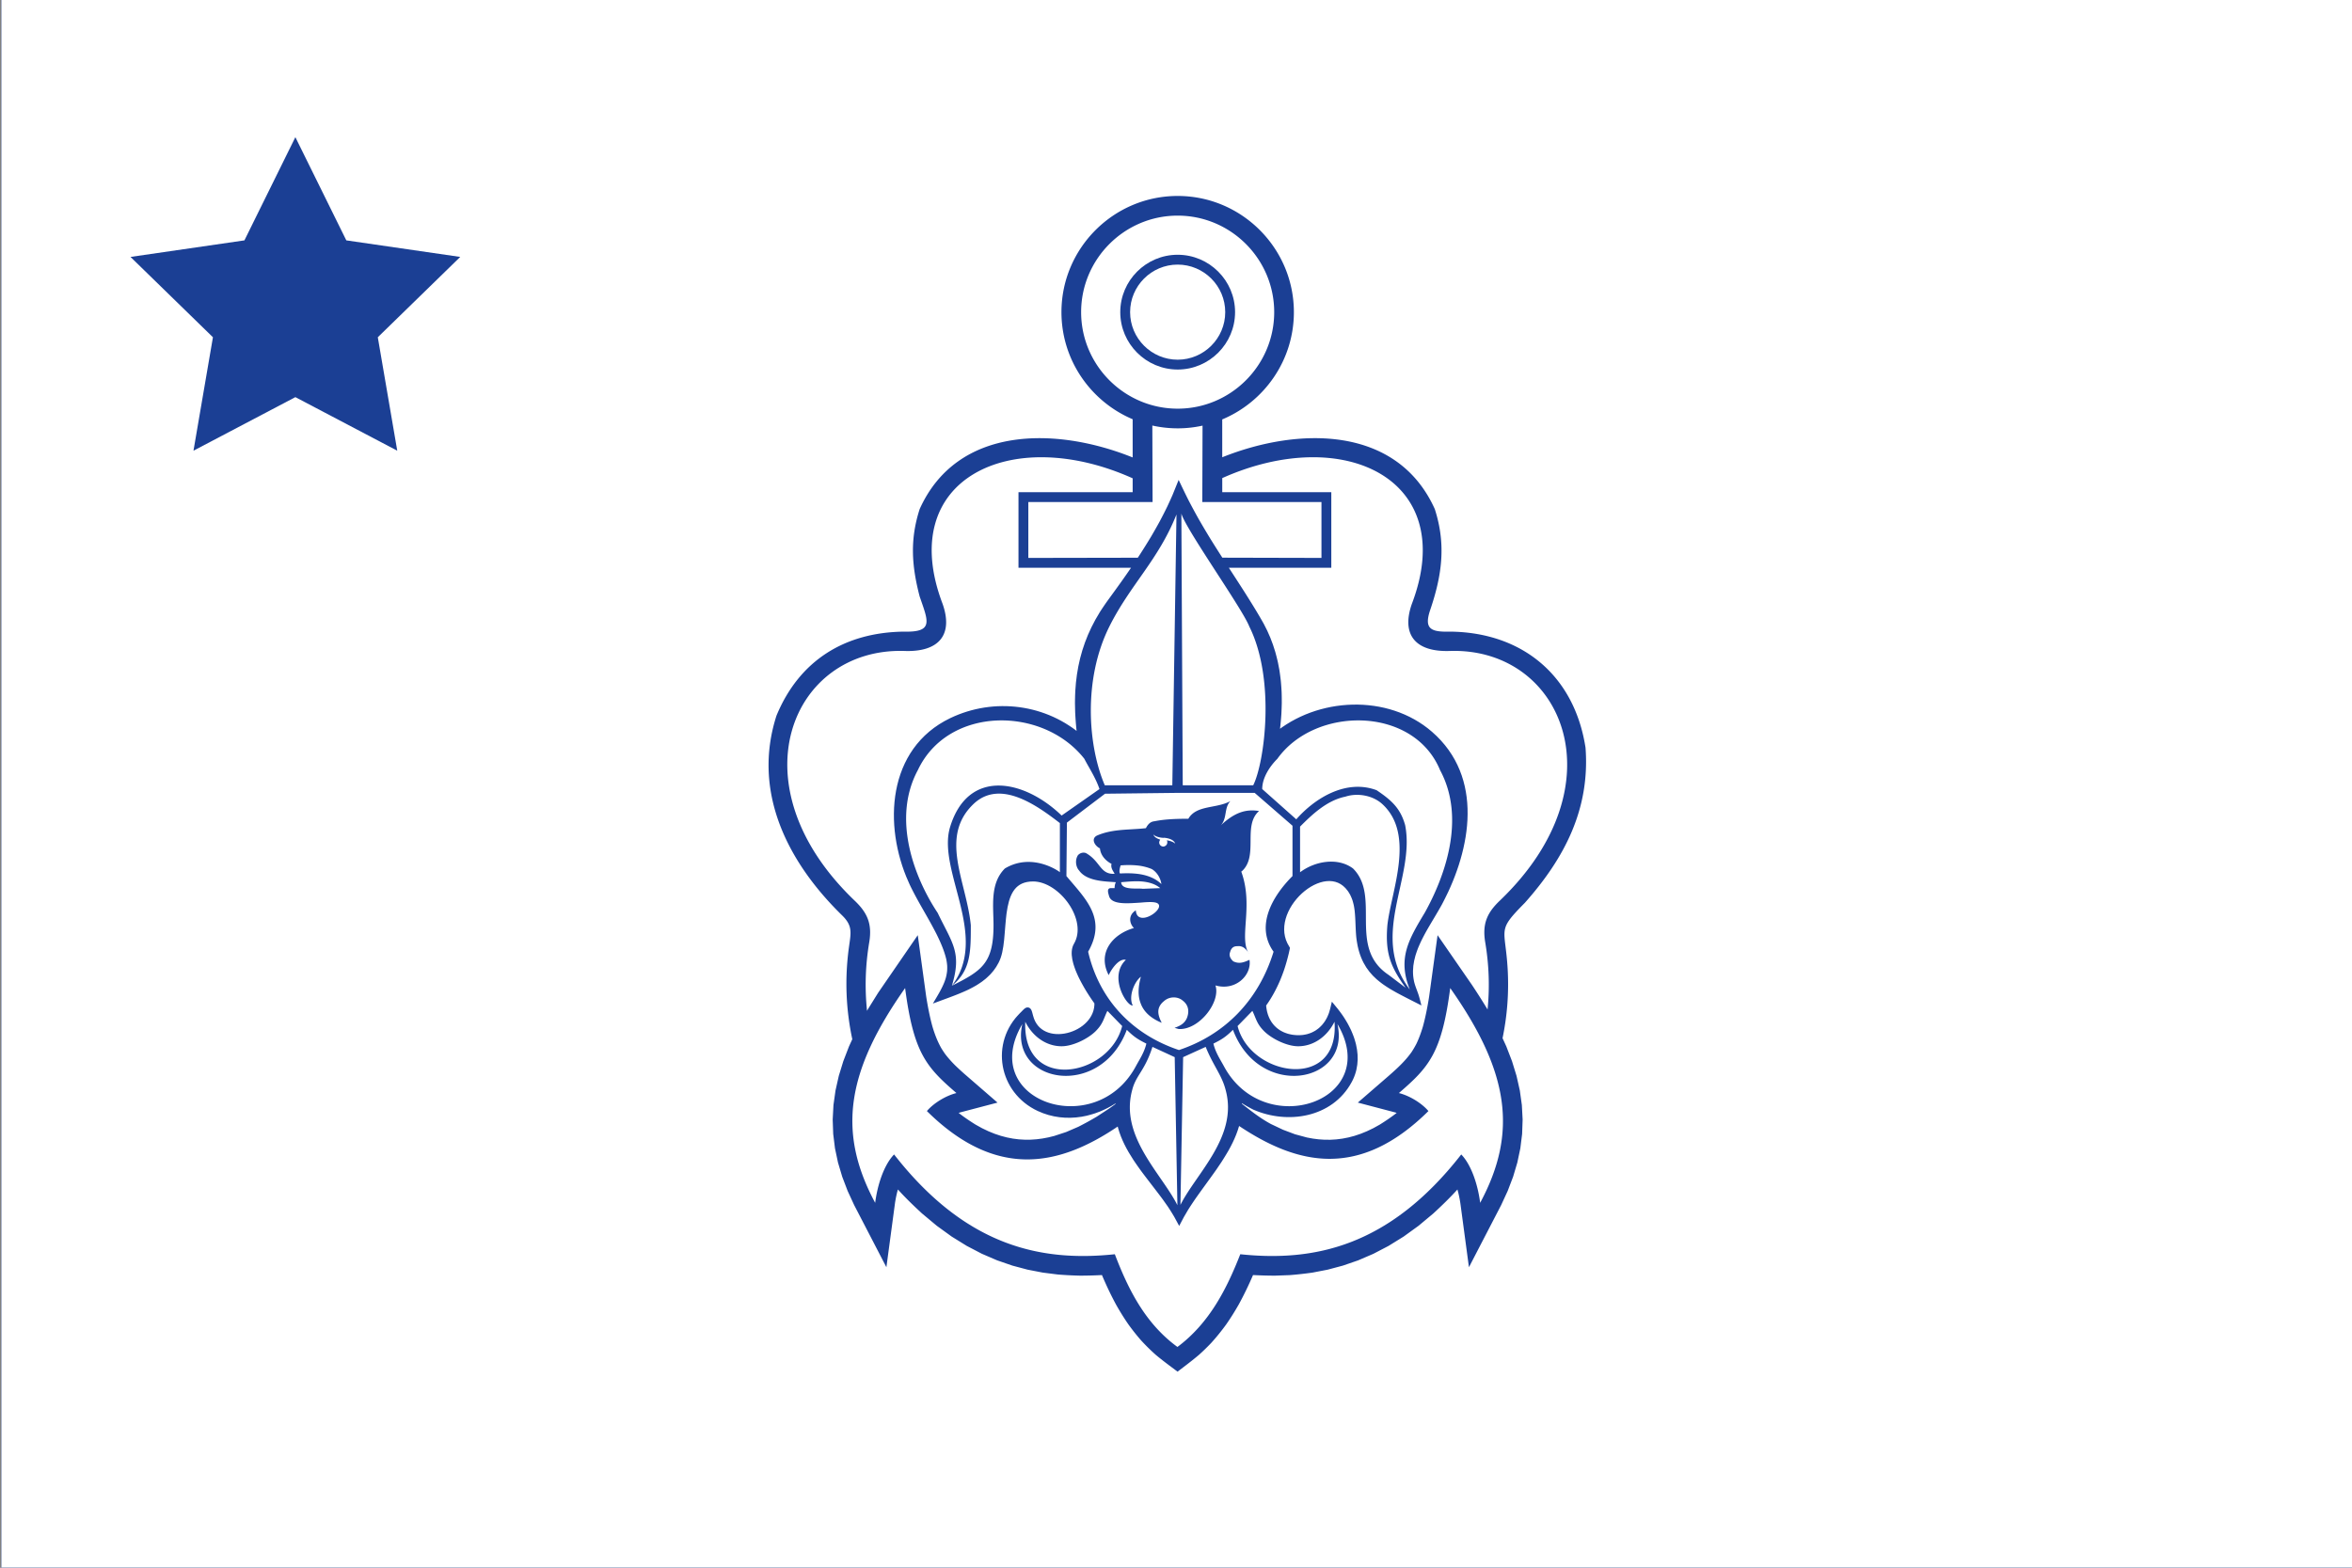 <svg viewBox="0 0 7087 4725" xmlns="http://www.w3.org/2000/svg" fill-rule="evenodd" clip-rule="evenodd" stroke-linejoin="round" stroke-miterlimit="2"><rect x="0" y="0" width="7087" height="4725" fill="#808080" stroke="none"/><path fill="#1b3f94" d="M7090.787.008H4.157v4724.42h7086.63z"/><path fill="#fff" d="M7090.787.008H4.157v4724.42h7086.63z"/><path d="M3548.528 767.788c-95.267 0-172.954 77.7-172.954 172.95 0 95.254 77.687 172.955 172.954 172.955 95.267 0 172.958-77.7 172.958-172.955 0-95.25-77.691-172.95-172.958-172.95m0 29.646c78.925 0 143.308 64.37 143.308 143.304 0 78.925-64.383 143.3-143.308 143.3-78.93 0-143.309-64.375-143.309-143.3 0-78.933 64.38-143.304 143.309-143.304" fill="#1b3f94"/><path d="M3548.528 649.859c-160.217 0-290.884 130.667-290.884 290.88 0 160.204 130.667 290.874 290.884 290.874 160.204 0 290.87-130.67 290.87-290.875 0-160.212-130.666-290.88-290.87-290.88m495.688 2408.394a502.132 502.132 0 00-13.617-18.179l-17.387-21.216c-2.788 11.47-5.246 22.979-8.93 34.183-1.687 4.57-3.52 8.92-5.587 13.33-2.175 4.166-4.433 8.103-6.983 12.07a147.867 147.867 0 01-8.25 10.696 147.25 147.25 0 01-9.484 9.258 133.105 133.105 0 01-10.641 7.721c-3.871 2.27-7.671 4.25-11.755 6.117a136.242 136.242 0 01-12.85 4.412c-4.67 1.1-9.187 1.95-13.929 2.592-5.062.454-9.925.65-15 .646-5.2-.242-10.2-.688-15.367-1.371a164.593 164.593 0 01-13.55-2.95 144.186 144.186 0 01-12.32-4.434 131.485 131.485 0 01-11.117-5.8 127.846 127.846 0 01-9.87-7.083c-3.068-2.67-5.85-5.375-8.647-8.32a125.05 125.05 0 01-7.412-9.488 131.573 131.573 0 01-6.121-10.621 141.993 141.993 0 01-4.796-11.696l-2.446-8.383c-1.42-6.438-2.562-12.846-2.991-19.446 16.683-23.15 30.062-48.183 41.429-74.317a550.736 550.736 0 0012.696-33.216c5.6-16.842 10.341-33.721 14.404-51.013l3.258-15.067-7.792-13.758-4.291-10.146-3-10.325-1.796-10.483-.642-10.6.454-10.671 1.5-10.708 2.492-10.688 3.438-10.6 4.341-10.446 5.146-10.225 5.908-9.941 6.625-9.571 7.238-9.138 7.796-8.65 8.283-8.075 8.688-7.442 9.016-6.77 9.271-6.017 9.459-5.204 9.537-4.313 9.538-3.404 9.487-2.454 9.325-1.43 9.125-.42 8.838.662 8.533 1.721 8.212 2.875 7.867 4.084 7.546 5.358 7.17 6.746 6.888 8.42c2.546 3.717 4.809 7.417 7.009 11.35 2.691 5.376 4.9 10.626 6.908 16.288 1.812 5.759 3.262 11.43 4.517 17.338.825 4.554 1.512 9.05 2.125 13.62 3.12 27.505 2.37 55.176 5.229 82.696 1.033 8.355 2.446 16.563 4.033 24.83l2.175 9.35 2.517 8.945 2.804 8.559 3.12 8.216 3.4 7.867 3.726 7.513 8.254 14.054 9.35 12.854 10.33 11.775 11.24 10.775a337.694 337.694 0 0018.417 14.667 479.113 479.113 0 0020.071 13.296 769.77 769.77 0 0021.542 12.458c24.75 13.383 49.958 25.925 75.042 38.692-2.792-10.746-5.25-21.592-8.667-32.159-4.542-13.725-10.583-27-13.708-41.183l-1.417-7.867-.958-7.704-.5-7.704-.084-7.663 1-15.275 2.5-15.22 3.792-15.196a367.187 367.187 0 017.833-22.65c3.167-7.6 6.5-15.046 10-22.513 5-10.042 10.167-19.88 15.625-29.68 15.125-26.574 31.417-52.432 46.209-79.224 6.625-12.442 12.791-25.063 18.916-37.775l7.125-15.78 6.792-16.004 6.417-16.237 6-16.42 5.625-16.613 5.125-16.742 4.667-16.858 4.166-16.984 3.625-17.054 3.084-17.108 2.458-17.146 1.875-17.18 1.208-17.141.5-17.12-.166-17.076-.917-16.983-1.667-16.884-2.5-16.737-3.291-16.604-4.167-16.425-5.042-16.204-5.958-15.975-6.917-15.709-7.833-15.417-8.917-15.1-9.875-14.737-10.917-14.35-12-13.967-13.083-13.516-14.208-13.046-12.667-10.45-13.125-9.709-13.583-8.979-13.917-8.25-14.292-7.554-14.625-6.817-14.875-6.1-15.166-5.404-15.375-4.712-15.584-4.009-15.775-3.316-15.908-2.634-16.013-1.95-16.091-1.291-16.15-.596-16.167.054-16.167.717-16.129 1.375-16.062 2.041-15.975 2.667-15.838 3.33-15.708 3.962-15.504 4.6-15.305 5.229-15.075 5.858-14.795 6.513-14.496 7.112-14.175 7.725-13.834 8.354-13.408 8.963-5.925 4.346c1.65-14.375 2.942-28.688 3.954-43.113a1065.04 1065.04 0 001.275-33.829 910.603 910.603 0 00-.475-33.73 835.24 835.24 0 00-2.383-33.55 804.885 804.885 0 00-4.45-33.29l-4.208-22.01a681.94 681.94 0 00-8.259-32.658l-6.875-21.487-8.041-21.238-9.221-20.945-10.463-20.65c-18.733-33.388-39.029-65.934-59.554-98.263-15.063-23.563-30.325-47.017-45.533-70.492h308.683v-227.68h-328.58v-42.533c366.072-163.804 714.089 3.134 571.464 378.65-32.459 91.763 8.666 146.85 117 142.247 337.417-8.617 512.709 402.796 148.292 752.146-38.417 36.48-53.584 69.721-44.5 125.28 11.5 68.029 13.875 135.845 7.166 203.258-.625-1.067-1.208-2.12-1.833-3.18-14.667-24.128-29.75-47.745-45.375-71.25l-103.417-149.612-25.458 185.309c-4.917 30.675-10.667 60.687-18.917 90.654-5.333 17.625-11.25 34.212-19.125 50.842-4.542 8.804-9.333 17.054-14.75 25.329-19.458 27.587-43.625 49.554-68.875 71.7l-93.183 80.741 112.85 29.68c1.416.437 2.833.883 4.208 1.375-16.25 12.8-33 23.975-50.483 35.016l-19.705 10.946-19.341 9.267-18.954 7.72-18.625 6.23-18.346 4.833-18.117 3.525-17.93 2.292-17.803 1.083-17.754-.054-17.734-1.175-17.758-2.254-17.813-3.304-35.908-9.704-36.292-13.671-36.65-17.396c-32.391-17.567-58.65-38.4-87.079-60.817l-.1-1.9c11.258 7.275 22.93 13.713 34.892 19.746l9.829 4.03 9.825 3.595 9.975 3.208 10.096 2.825 10.2 2.434 10.291 2.037 10.355 1.634 10.412 1.237 10.446.82 10.467.418 10.462-.009 10.43-.429 10.391-.854 10.337-1.288 10.255-1.729 10.154-2.17 10.041-2.613 9.888-3.075 9.75-3.538 9.558-4.004 9.363-4.466 9.137-4.946 8.896-5.421 8.646-5.917 8.342-6.408 8.033-6.896 7.725-7.396 7.346-7.892 6.992-8.383 6.575-8.904 6.17-9.4 5.717-9.9 3.725-7.325 3.258-7.392 2.805-7.454 2.387-7.512 1.954-7.542 2.671-15.183 1.133-15.221-.337-15.184-1.654-15.083-2.896-14.937a317.88 317.88 0 00-6.438-22 352.77 352.77 0 00-8.608-21.363c-3.317-7-6.783-13.8-10.483-20.596a456.182 456.182 0 00-12.013-19.667l-4.312-6.325m-361.084-1377.53c-11.942-18.587-23.787-37.217-35.433-56-12.713-20.78-25.104-41.68-37.196-62.842a2017.988 2017.988 0 01-28.6-52.983c-10.463-20.72-20.438-41.608-30.425-62.57l-18.209 44.95a1364.182 1364.182 0 01-15.887 35.04 1404.843 1404.843 0 01-23.37 45.83 1662.455 1662.455 0 01-25.393 44.717 1963.246 1963.246 0 01-33.77 54.179c-2.142 3.28-4.288 6.542-6.455 9.8l-329.85.613v-168.384h374.396l-.741-230.592a350.952 350.952 0 0076.329 8.43c25.962 0 50.796-2.821 74.962-8.134l-.75 230.296h359.063v168.384l-298.67-.734m-275.118 30.375a2936.365 2936.365 0 01-29.416 42.2c-13.813 19.346-27.767 38.596-41.788 57.775a828.186 828.186 0 00-22.725 33.592l-13.346 22.654-11.92 22.863-10.538 23.083-9.188 23.317-7.879 23.579-6.604 23.837-5.375 24.134-4.188 24.433-3.054 24.75-1.95 25.075a946.757 946.757 0 00-.954 38.292l.6 26.004c.942 18.763 2.233 37.454 4.317 56.133-11.071-8.77-23.034-16.37-35.009-23.82l-11.658-6.642-11.858-6.192-12.05-5.737-12.23-5.267-12.383-4.8-12.541-4.337-12.676-3.896-12.791-3.392-12.9-2.946-12.996-2.462-13.075-2.009-13.138-1.533-13.191-1.062-13.234-.575-13.25-.109-13.262.367-13.258.837-13.238 1.346-13.208 1.796-13.167 2.283-13.108 2.775-13.025 3.259-12.95 3.75-12.842 4.22-12.738 4.73-12.591 5.208-12.509 5.725-17.258 8.946-16.3 9.762-15.308 10.534-14.321 11.283-13.35 11.942-12.383 12.629-11.434 13.2-10.496 13.792-9.575 14.32-8.67 14.805-7.767 15.241-6.9 15.642-6.046 16.03-5.204 16.337-4.38 16.65-3.579 16.879-2.8 17.133-2.029 17.275-1.287 17.446-.55 17.538.154 17.629.854 17.666 1.525 17.667 2.192 17.65 2.833 17.58 3.463 17.487 4.075 17.35 4.675 17.175 5.241 16.987 5.821 16.755 6.359 16.487 10.1 23.171c10.079 21.262 21.212 41.82 32.75 62.33 16.72 29.437 33.816 58.612 49.062 88.866 11.667 23.87 22.65 48.57 28.692 74.53 1.354 6.753 2.283 13.278 2.766 20.124.175 5.042.109 9.909-.233 14.934-.762 7.391-2.083 14.3-4.025 21.47a208.646 208.646 0 01-3.554 10.734c-9.113 23.408-22.596 44.554-35.25 66.162 14.78-5.462 29.562-10.946 44.35-16.375 21.125-7.804 41.942-15.841 62.304-25.466 8.217-4.071 16.18-8.317 24.104-12.925a349.67 349.67 0 0017.109-11.255l10.783-8.404a253.41 253.41 0 0014.97-14.108l9.03-10.513 8.13-11.479 7.116-12.467 3.18-6.712 3.05-7.713 2.59-8.212 2.172-8.596 3.337-18.187 2.37-19.238c2.555-26.783 4.118-53.625 7.405-80.342l3.08-18.933 4.2-17.612 2.603-8.18 2.975-7.675 3.371-7.15 3.784-6.554 4.22-5.95 4.692-5.317 5.2-4.691 5.775-4.046 6.438-3.42 7.208-2.755 8.054-2.038 9.008-1.275 10.034-.4 7.125.363 7.183.983 7.246 1.571 7.263 2.175 7.27 2.738 7.221 3.258 7.154 3.808 7.05 4.288 6.934 4.737 6.754 5.204 6.567 5.58 6.333 5.962 6.087 6.313 5.8 6.612 5.48 6.888 5.141 7.15 4.775 7.333 4.375 7.52 3.946 7.655 3.504 7.78 3.021 7.845 2.533 7.867 2.009 7.879 1.47 7.85.921 7.796.334 7.67-.25 7.571-.863 7.43-1.487 7.237-2.134 7.058-2.795 6.875-6.142 11.909-1.954 5.529-1.33 5.72-.75 5.892-.245 6.005.212 6.12 1.642 12.505 3.025 12.812a308.909 308.909 0 006.608 19.588c2.675 6.641 5.496 13.125 8.48 19.633 7.174 14.792 14.991 28.983 23.47 43.063 7.904 12.783 16.1 25.429 25 37.554l-.054 5.754-.987 8.23-1.83 7.89-2.637 7.572-3.38 7.245-4.095 6.913-4.767 6.562-5.387 6.192-5.967 5.788-6.47 5.37-6.938 4.909-7.338 4.45-7.67 3.929-7.946 3.417-8.159 2.862-8.291 2.3-8.375 1.713-8.38 1.091-8.329.496-8.196-.146-8.004-.775-7.762-1.429-7.454-2.083-7.092-2.725-6.683-3.404-6.25-4.071-5.763-4.767-5.258-5.475-4.73-6.262-4.145-7.067-3.513-7.942c-1.396-4.379-2.792-8.683-3.942-13.112-1.245-4.771-2.366-9.592-4.525-14.046-1.204-2.017-2.275-3.246-4.025-4.846l-2.537-1.454-3-.78-2.925.017c-2.313.555-3.83 1.096-5.867 2.288-4.562 3.246-8.37 7.675-12.337 11.612-6.221 6.08-11.888 12.43-17.55 19.034l-7.025 9.279-6.338 9.567-5.658 9.804-4.98 10.025-4.3 10.204-3.633 10.358-2.97 10.488-2.309 10.575-1.65 10.65-1.008 10.679-.354 10.692.279 10.67.917 10.617 1.541 10.546 2.159 10.433 2.779 10.309 3.391 10.141 4 9.955 4.592 9.733 5.196 9.487 5.775 9.217 6.367 8.9 6.937 8.571 7.513 8.217 8.075 7.82 8.629 7.392 9.179 6.95 9.725 6.467 10.25 5.967 10.738 5.404 16.116 6.746 16.313 5.35 16.5 4.008 16.616 2.708 16.675 1.43 16.675.204 16.617-.975 16.496-2.117 16.317-3.225a391.04 391.04 0 0024.033-6.83l15.642-5.808c16.162-6.883 31.737-14.658 46.404-24.362l-.138 1.883a1493.33 1493.33 0 01-19.908 14.33l-37.042 24.162c-18.187 10.775-36.296 20.754-55.17 30.267l-36.405 15.708-36.016 11.83-17.867 4.395-17.78 3.35-17.729 2.287-17.704 1.209-17.716.079-17.788-1.054-17.904-2.263-18.092-3.5-18.325-4.825-18.62-6.216-18.95-7.7-19.313-9.267-19.704-10.933c-17.488-11.034-34.234-22.196-50.475-34.996a110.175 110.175 0 015.97-1.88l111.092-29.175-100.937-87.525c-9.171-8.166-18.171-16.429-26.996-24.966-10.842-10.904-20.754-21.892-30.042-34.163-4.142-5.87-8-11.754-11.725-17.908-11.57-20.638-19.417-41.421-26.246-64.05-8.254-29.967-13.975-59.98-18.912-90.654l-25.45-185.309-119.421 173.642-29.375 47.22c-1.363 2.372-2.709 4.717-4.05 7.088-7.209-68.696-4.959-137.829 6.725-207.167 9.079-55.558-6.059-88.8-44.484-125.279-364.417-349.35-189.108-760.763 148.284-752.146 108.35 4.604 149.462-50.484 117.012-142.246-142.816-375.976 206.234-542.85 572.826-378.03v41.913h-344.005v227.68h339.113m-40.141 1684.034l.925 3.758 3.895 12.804 4.542 12.571 5.13 12.367 5.67 12.15 6.15 11.946 6.588 11.783 14.27 23.063c7.621 11.354 15.417 22.487 23.434 33.558 21.45 28.817 43.858 56.9 65.258 85.77l14.888 21.043c6.895 10.391 13.433 20.808 19.75 31.575l14.716 27.166 14.463-27.341 12.537-21.396c6.925-10.938 14.038-21.675 21.346-32.371 20.821-29.704 42.567-58.738 63.459-88.413l15.408-22.779a902.27 902.27 0 0021.35-34.883l6.45-11.85 6.058-11.959 5.596-12.091 5.092-12.234 4.55-12.37 3.937-12.517.28-1.067c175.454 117.138 361.47 161.917 570.512-44.933-20.416-24.038-56.958-46.271-89-54.28 90.792-78.266 129.042-120.566 154.667-316.383 177.959 252.73 204.084 435.192 90.209 647.226-6.709-52.909-25.917-113.676-57-145.788-218 279.434-445.33 323.875-665.81 300.738-39.85 101.454-91.466 206.462-189.35 279.433-98.783-72.087-149.504-177.096-188.658-279.433-219.808 23.137-447.134-21.304-665.163-300.738-31.054 32.112-50.267 92.88-56.996 145.788-113.858-212.034-87.733-394.497 90.242-647.226 25.625 195.817 63.854 238.117 154.63 316.384-32.026 8.008-68.543 30.241-88.997 54.279 209.696 207.47 399.246 165.608 574.972 46.65m-38.921-1028.443c-50.955-118.791-65.913-319.179 13.904-478.78 62.887-125.733 147.942-200.703 202.08-337.45l-12.522 816.23h-203.462m447.217 0c34.208-68.391 67.87-319.179-11.93-478.78-21.17-54.233-192.383-294.483-204.558-340.204l4.138 818.984h212.35m-223.763 797.922c-136.825-45.6-239.463-148.196-273.654-296.384 57.296-100.237-7.934-158.975-65.455-227.962l1.48-161.096 114.858-87.055 222.771-2.629h228.067l114.037 99.084v151.696c-57.029 56.975-114.037 148.196-57.029 227.962-45.6 148.188-148.246 250.784-285.075 296.384m628.013-376.15c11.375-102.592 85.042-272.567-14.88-364.784-30.208-27.88-77.183-34.192-111.4-22.788-57.003 11.367-102.624 56.138-136.824 90.33v137.625c45.604-34.196 114.033-45.567 159.633-11.371 84.933 84.837-17.017 237.95 107.096 320.625l51.083 38.65c-42.583-61.058-62.125-99.283-54.708-188.287m113.167-38.642c-48.667 81.12-83.25 138.13-45.584 232.404-123.946-163.012 17.417-335.28-14.041-495.425-14.167-50.446-40.334-74.542-85.95-105.25-91.217-34.2-185.092 22.796-242.1 87.737l-102.626-91.225c0-34.2 22.813-68.396 45.6-91.17 114.034-159.584 410.492-159.584 490.326 34.195 79.833 148.2 11.416 326.142-45.625 428.734m-1468.156 1.479c-68.425-102.596-139.641-282.013-59.825-430.213 91.234-193.78 376.309-193.78 501.734-34.196 11.413 22.775 34.213 56.971 45.604 91.171l-114.029 79.817c-114.108-109.863-281.85-142.404-335.967 34.18-40.433 131.953 119.338 329.083 5.283 478.758 0 11.408 0 0 0 0 30.692-100.413 1.175-127.959-42.8-219.517m42.8 219.517c57.03-45.567 57.03-102.588 57.03-182.354-12.892-132.238-98.184-268.326 11.396-368.392 79.404-70.505 187.591 6.941 256.983 60.579v148.196c1.68 0-81.65-61.821-165.767-11.371-45.6 45.57-34.2 113.967-34.2 170.988 0 114.379-35.046 137.191-125.442 182.354m212.217 115.483c-40.558 179.392 235.934 228.43 314.83 17.334 22.82 22.787 36.166 30.204 58.966 41.616-6.704 27.58-20.533 47.45-31.979 68.675-121.833 225.888-478.204 103.867-341.817-127.625m8.896-6.933c22.808 45.57 63.967 73.838 109.571 73.838 34.213 0 79.838-22.792 102.638-45.567 22.804-22.825 23.837-38.204 35.229-60.996 11.412 11.38 33.179 34.204 44.587 45.575-38.358 153.338-300.37 200.533-292.025-12.85m931.8 0c-22.807 45.57-63.962 73.838-109.558 73.838-34.22 0-79.841-22.792-102.65-45.567-22.787-22.825-23.837-38.204-35.225-60.996-11.408 11.38-33.183 34.204-44.591 45.575 38.362 153.338 307.93 196.763 292.025-12.85m8.896 6.933c40.562 179.392-235.93 228.43-314.838 17.334-22.808 22.787-36.15 30.204-58.967 41.616 6.704 27.58 20.554 47.45 31.992 68.675 121.825 225.888 478.196 103.867 341.813-127.625m-336.755 199.317c-11.412-45.617-37.496-73.537-60.287-130.546l-67.963 30.93-8.12 445.237c47.483-94.97 174.074-206.342 136.37-345.62m-281.908 0c11.416-45.618 37.487-56.76 61.22-130.547l67.03 30.93 8.12 446.179c-47.483-94.975-174.074-207.284-136.37-346.563m1116.084-156.82l11.333 24.724 17.209 44.654 13.625 44.296 9.916 44.042 6.125 43.862 2.334 43.667-1.542 43.488-5.375 43.237-9.083 42.996-12.75 42.767-16.25 42.625-19.667 42.6-97.125 187.367-25.583-190.796c-2.167-14.65-5.042-29.242-9.125-43.475-22.917 25.437-47.376 48.966-72.5 72.154l-44.584 37.192-45 32.562-45.417 28.092-45.708 23.825-45.875 19.733-45.983 15.854-45.938 12.238-45.775 8.85a1108.434 1108.434 0 01-68.18 7.55l-44.995 1.646c-22.075-.075-43.913-.68-65.954-1.817-13.15 30.492-27.342 60.121-43.355 89.246-11.65 20.42-23.904 40.017-37.32 59.325-14.313 19.788-29.275 38.313-45.688 56.396a653.064 653.064 0 01-35.908 34.937c-21.013 17.992-43.159 34.4-65.121 51.238-22.15-16.654-44.496-32.863-65.7-50.708-15.75-13.992-30.33-28.396-44.546-43.93a660.044 660.044 0 01-37.558-47.333c-13.417-19.358-25.638-39.013-37.2-59.533-15.884-29.234-29.905-58.967-42.817-89.617a1337.78 1337.78 0 01-65.284 1.796 1185.256 1185.256 0 01-67.525-3.442l-45.475-5.767-45.729-8.845-45.892-12.23-45.937-15.866-45.863-19.73-45.675-23.816-45.383-28.092-45.004-32.562-44.567-37.192c-25.125-23.188-49.596-46.717-72.488-72.154-3.716 12.866-6.387 26.008-8.52 39.229l-26.184 195.042-97.15-187.367-19.646-42.6-16.258-42.625-12.742-42.767-9.108-42.996-5.358-43.237-1.534-43.488 2.313-43.667 6.154-43.862 9.913-44.042 13.604-44.296 17.204-44.654 9.87-21.508c-18.966-89.038-23.47-182.084-9.774-279.705 5.929-42.275 10.929-62.333-20.796-93.425-164.309-160.5-271.925-371.908-197.88-602.067 68.826-166.362 205.367-250.854 383.784-253.242 91.475 2.405 72.963-31.758 47.625-106.029-24.233-92.737-29.591-171.288.063-263.317 113.662-252.375 411.663-248.308 641.767-155.58v-115.15c-125.85-53.166-214.554-177.933-214.554-322.758 0-192.862 157.3-350.18 350.175-350.18 192.87 0 350.18 157.318 350.18 350.18 0 145.342-89.355 270.463-215.91 323.309l.038 114.067c229.896-92.217 526.959-95.825 640.46 156.112 34.374 106.771 21.79 199.125-13.793 303.917-20 58.992 3.542 66.942 61.459 65.43 217.833 2.912 373.25 133.804 406.542 349.958 13.791 184.275-62.834 332.325-182.792 467.321-85.792 86.638-59.167 72.388-51.833 199.78 4.125 72.237-1.584 141.504-15.417 208.162" fill="#1b3f94"/><path d="M3437.115 2945.96v78.18c-8.616-21.867-8.125-48.196 0-78.18m0-180.604c-8.125-2.033-13.691-8.612-14.704-21.77-25.383 15.675-17.762 42.095-5.625 53.225-62.9 17.804-111.58 73.554-76.067 142.07 5.05-12.195 28.896-51.779 51.738-46.166-53.28 50.712 3.042 141.004 20.8 137.52-13.208-24.87 3.046-69.541 23.858-86.287v-178.592zm0-267.883c-43.65 3.583-88.791 2.033-131.908 20.804-18.78 9.688-6.617 30.975 9.1 38.546 2.029 21.85 18.291 38.108 35.025 46.725-3.563 12.187 5.575 22.258 9.146 29.896-44.171 2.52-42.142-37.55-86.271-62.413-7.6-3.004-17.754-.97-24.342 6.58-10.65 17.32-4.062 38.124 3.533 45.679 22.834 32.995 79.159 32.995 111.126 35.516-4.046 5.617-4.046 17.8-4.046 17.8h-11.171c-14.709 0-6.588 18.775-5.575 23.809 7.6 26.908 55.792 22.354 95.383 19.825v-42.175c-22.346-.484-57.858 2.612-58.846-19.259 17.23-1.516 38.034-3.554 58.846-2.52v-21.288c-20.812-3.58-42.633-3.58-62.42-2.525-3.055-4.642-1.013-15.763 2.037-24.38 19.275-1.545 40.054-1.545 60.383 1.55v-112.17zm71.042-26.9a333.33 333.33 0 00-29.958 4.587c-10.65 1.021-18.775 7.604-25.359 20.767-5.079.587-10.65 1.062-15.725 1.546v112.17c11.663 2.026 22.838 5.034 33.492 9.584 14.712 8.604 26.37 26.42 28.904 45.196-17.254-16.742-39.558-25.367-62.396-29.425v21.287c21.288 1.555 42.609 6.588 58.842 20.321l-51.742 2.038c-2.025 0-4.583-.58-7.1-.58v42.176c22.838-2.009 43.109-3.084 51.246 2.529 18.238 12.675-26.38 49.167-51.246 42.587v178.592c0-.52.484-.52.484-.52 0 .52-.484 1.55-.484 2.533v78.179c9.121 24.867 29.913 44.617 63.392 58.358-11.13-21.87-18.763-45.196 7.65-66v-465.742c-1.025.53-2.046.53-3.058.53-6.617 0-12.188-5.613-12.188-12.196 0-3.575 2.025-6.584 3.046-8.613-7.596-2.512-17.758-6.58-20.808-15.775 5.604 7.163 25.358 11.225 33.008 10.158v-54.287zm207.967 426.692c-7.546-6.584-14.175-16.738-9.584-27.871 4.071-15.2 13.167-17.808 21.775-17.808 17.813-2.038 27.892 10.166 35.517 23.375-32.442-47.184 14.23-143.092-23.317-247.13h-1.058c55.354-45.579 3.092-138.483 54.288-183.62-40.075-6.6-74.038 4.587-115.171 43.108 19.846-21.784 9.191-52.75 28.933-73.042-42.092 23.333-102.487 11.154-126.783 53.287-25.442 0-48.246.496-72.567 3.009v54.287h.48c9.645 1.067 28.416 4.55 32.52 17.813-4.104-4.604-16.267-9.192-25.413-10.167 1.505 2.038 1.505 4.55 1.505 6.584 0 5.612-4.038 10.162-9.092 11.666v465.742c0-.491 0-.491.48-.491 17.253-14.225 41.124-12.188 54.29-1.05 22.834 16.737 18.772 40.154 13.163 53.8-8.612 19.262-26.329 24.862-36.975 28.933l12.684 3.575c61.837 3.008 126.775-81.675 110.608-131.417 61.367 17.713 110.046-31.941 102.475-77.133-16.725 7.646-30.954 13.17-48.758 4.55" fill="#1b3f94" fill-rule="nonzero"/><g><path d="M889.997 413.394L1043.5 724.436l343.246 49.875-248.375 242.105 58.633 341.88-307.008-161.422-307.009 161.421 58.63-341.88-248.376-242.104 343.246-49.875 153.509-311.042z" fill="#1b3f94" fill-rule="nonzero"/></g></svg>